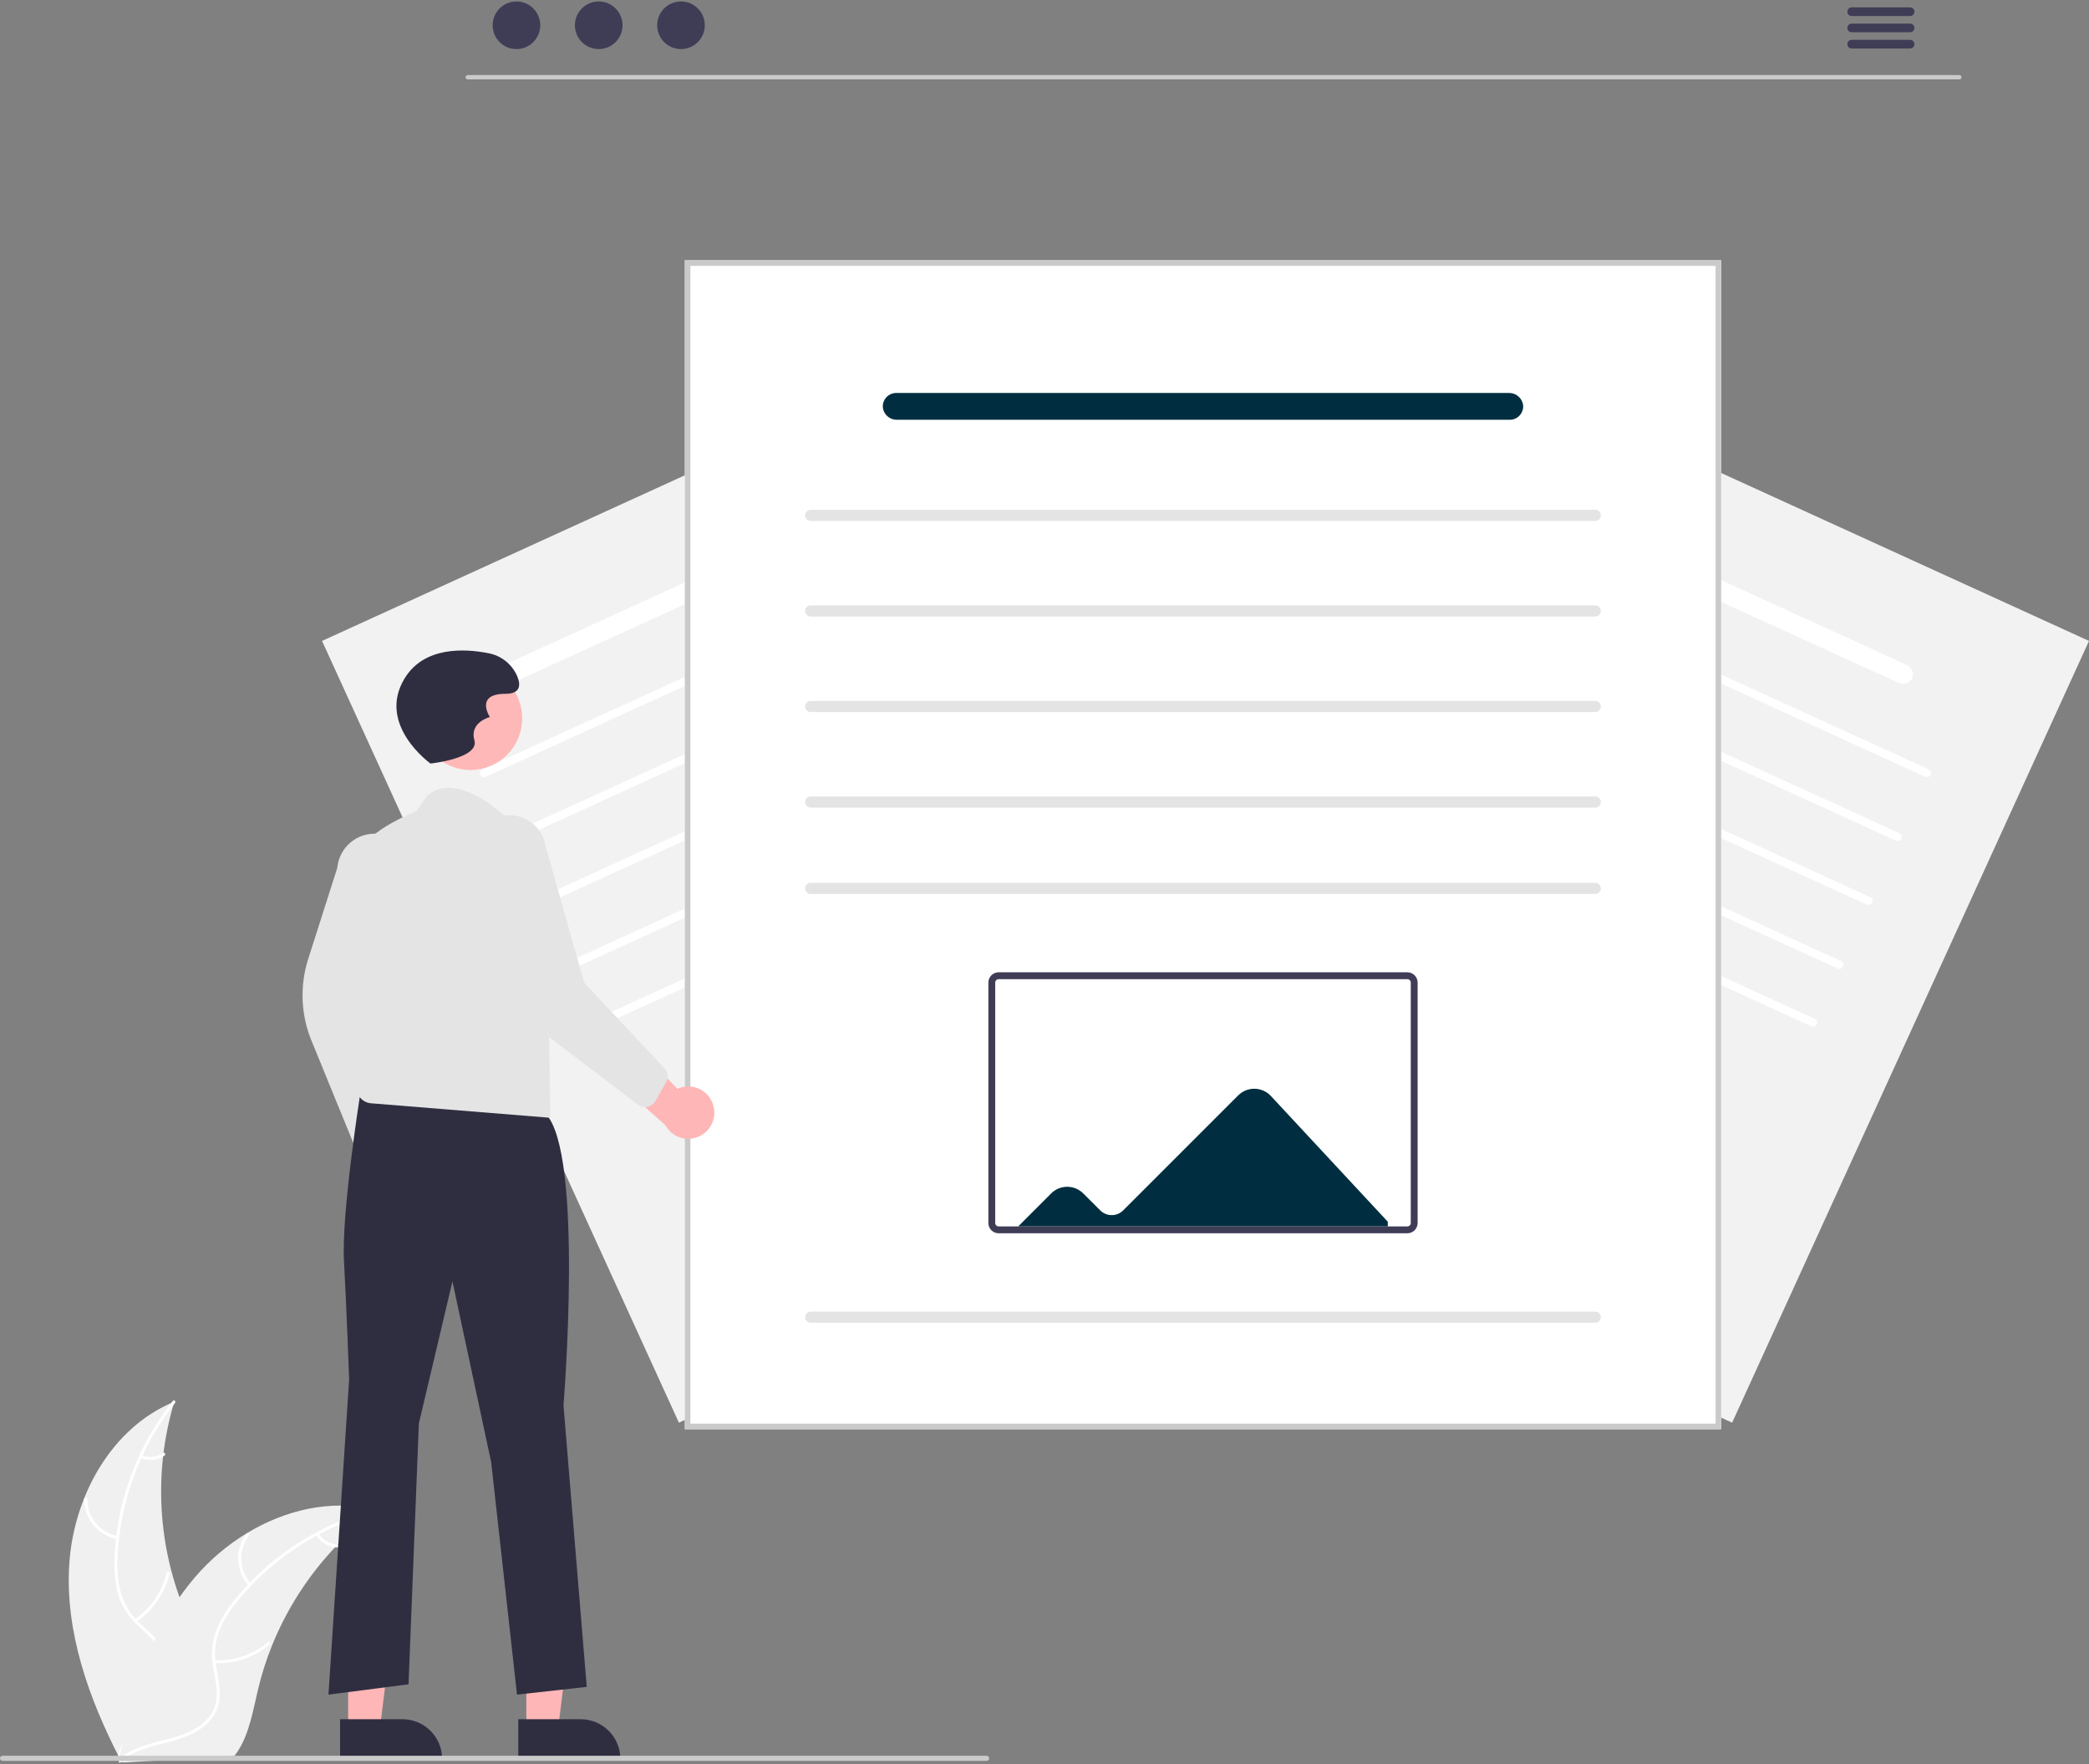 <svg width="540" height="456" viewBox="0 0 540 456" fill="none" xmlns="http://www.w3.org/2000/svg">
<rect x="0" y="0" width="540" height="456" fill="#808080" stroke="none"/>
<g clip-path="url(#clip0_1838_9155)">
<path d="M447.751 367.742L268.598 285.956L360.847 83.886L540 165.673L447.751 367.742Z" fill="#F2F2F2"/>
<path d="M475.042 250.351L339.418 188.436C339.163 188.319 338.964 188.106 338.866 187.843C338.768 187.58 338.778 187.289 338.895 187.033C339.012 186.778 339.225 186.579 339.488 186.481C339.751 186.383 340.042 186.393 340.298 186.51L475.922 248.425C476.177 248.541 476.376 248.755 476.474 249.018C476.572 249.281 476.562 249.572 476.445 249.827C476.329 250.083 476.115 250.282 475.852 250.38C475.589 250.478 475.298 250.468 475.042 250.351Z" fill="white"/>
<path d="M482.584 233.831L346.96 171.917C346.833 171.859 346.72 171.777 346.625 171.675C346.53 171.573 346.456 171.454 346.408 171.323C346.359 171.193 346.337 171.055 346.341 170.916C346.346 170.777 346.379 170.64 346.436 170.514C346.494 170.387 346.576 170.273 346.678 170.178C346.78 170.084 346.899 170.01 347.029 169.961C347.16 169.913 347.298 169.89 347.437 169.895C347.576 169.9 347.713 169.932 347.839 169.99L483.463 231.905C483.59 231.963 483.704 232.045 483.798 232.147C483.893 232.248 483.967 232.368 484.015 232.498C484.064 232.628 484.087 232.767 484.082 232.906C484.077 233.045 484.044 233.181 483.987 233.308C483.929 233.434 483.847 233.548 483.745 233.643C483.643 233.738 483.524 233.812 483.394 233.86C483.263 233.909 483.125 233.931 482.986 233.926C482.847 233.921 482.71 233.889 482.584 233.831Z" fill="white"/>
<path d="M490.126 217.311L354.502 155.397C354.375 155.339 354.262 155.257 354.167 155.155C354.072 155.053 353.998 154.934 353.95 154.803C353.901 154.673 353.879 154.535 353.883 154.396C353.888 154.257 353.921 154.12 353.978 153.994C354.036 153.867 354.118 153.753 354.22 153.658C354.322 153.564 354.441 153.49 354.571 153.441C354.702 153.393 354.84 153.37 354.979 153.375C355.118 153.38 355.255 153.412 355.381 153.47L491.005 215.385C491.26 215.502 491.458 215.715 491.556 215.978C491.654 216.241 491.643 216.532 491.527 216.787C491.41 217.042 491.197 217.241 490.935 217.339C490.672 217.437 490.381 217.427 490.126 217.311Z" fill="white"/>
<path d="M497.667 200.791L362.043 138.876C361.917 138.819 361.803 138.737 361.708 138.635C361.614 138.533 361.54 138.414 361.491 138.283C361.443 138.153 361.42 138.015 361.425 137.876C361.43 137.737 361.462 137.6 361.52 137.474C361.578 137.347 361.66 137.233 361.762 137.138C361.863 137.044 361.983 136.97 362.113 136.921C362.243 136.873 362.382 136.85 362.521 136.855C362.66 136.86 362.796 136.892 362.923 136.95L498.547 198.865C498.673 198.923 498.787 199.005 498.882 199.107C498.977 199.208 499.05 199.328 499.099 199.458C499.148 199.588 499.17 199.727 499.165 199.866C499.16 200.005 499.128 200.141 499.07 200.268C499.012 200.394 498.93 200.508 498.829 200.603C498.727 200.698 498.607 200.772 498.477 200.82C498.347 200.869 498.208 200.891 498.069 200.886C497.93 200.881 497.794 200.849 497.667 200.791Z" fill="white"/>
<path d="M468.227 265.281L332.603 203.366C332.477 203.308 332.363 203.226 332.268 203.124C332.173 203.022 332.099 202.903 332.051 202.773C332.002 202.642 331.98 202.504 331.985 202.365C331.989 202.226 332.022 202.089 332.08 201.963C332.137 201.836 332.219 201.722 332.321 201.628C332.423 201.533 332.542 201.459 332.673 201.411C332.803 201.362 332.941 201.339 333.08 201.344C333.219 201.349 333.356 201.382 333.482 201.439L469.106 263.354C469.362 263.471 469.56 263.684 469.659 263.947C469.757 264.21 469.746 264.502 469.63 264.757C469.513 265.013 469.3 265.211 469.037 265.309C468.774 265.408 468.482 265.397 468.227 265.281V265.281Z" fill="white"/>
<path d="M490.874 176.559L384.935 128.195C384.339 127.938 383.858 127.472 383.583 126.883C383.309 126.295 383.26 125.627 383.446 125.005C383.56 124.667 383.744 124.357 383.985 124.094C384.227 123.832 384.52 123.623 384.848 123.481C385.175 123.339 385.528 123.268 385.885 123.271C386.242 123.275 386.594 123.353 386.918 123.501L492.825 171.85C493.432 172.108 493.922 172.581 494.201 173.179C494.48 173.777 494.527 174.457 494.335 175.088C494.217 175.421 494.032 175.727 493.789 175.985C493.547 176.243 493.254 176.447 492.929 176.586C492.603 176.724 492.252 176.793 491.899 176.788C491.545 176.784 491.196 176.705 490.874 176.559Z" fill="white"/>
<path d="M83.247 165.673L262.4 83.886L354.648 285.956L175.495 367.742L83.247 165.673Z" fill="#F2F2F2"/>
<path d="M148.204 250.351L283.828 188.436C283.954 188.378 284.068 188.296 284.163 188.194C284.258 188.093 284.332 187.973 284.38 187.843C284.429 187.713 284.451 187.574 284.446 187.435C284.441 187.296 284.409 187.16 284.351 187.033C284.294 186.907 284.212 186.793 284.11 186.698C284.008 186.603 283.889 186.529 283.758 186.481C283.628 186.432 283.49 186.41 283.351 186.415C283.212 186.42 283.075 186.452 282.949 186.51L147.325 248.425C147.198 248.482 147.084 248.564 146.99 248.666C146.895 248.768 146.821 248.887 146.772 249.018C146.724 249.148 146.701 249.286 146.706 249.425C146.711 249.564 146.743 249.701 146.801 249.827C146.859 249.954 146.941 250.068 147.043 250.163C147.145 250.257 147.264 250.331 147.394 250.38C147.525 250.428 147.663 250.451 147.802 250.446C147.941 250.441 148.078 250.409 148.204 250.351Z" fill="white"/>
<path d="M140.663 233.831L276.286 171.917C276.542 171.8 276.741 171.587 276.839 171.323C276.937 171.06 276.927 170.769 276.81 170.514C276.693 170.258 276.48 170.06 276.217 169.961C275.954 169.863 275.662 169.874 275.407 169.99L139.783 231.905C139.657 231.963 139.543 232.045 139.448 232.147C139.353 232.248 139.279 232.368 139.231 232.498C139.182 232.628 139.16 232.767 139.165 232.906C139.17 233.045 139.202 233.181 139.26 233.308C139.317 233.434 139.4 233.548 139.501 233.643C139.603 233.738 139.722 233.812 139.853 233.86C139.983 233.909 140.122 233.931 140.261 233.926C140.399 233.921 140.536 233.889 140.663 233.831H140.663Z" fill="white"/>
<path d="M133.121 217.311L268.745 155.397C269 155.28 269.199 155.067 269.297 154.803C269.395 154.54 269.385 154.249 269.268 153.994C269.152 153.738 268.938 153.539 268.675 153.441C268.412 153.343 268.121 153.354 267.865 153.47L132.242 215.385C131.986 215.502 131.788 215.715 131.69 215.978C131.592 216.241 131.603 216.532 131.719 216.787C131.836 217.043 132.049 217.241 132.312 217.34C132.575 217.438 132.866 217.428 133.121 217.311Z" fill="white"/>
<path d="M125.579 200.791L261.203 138.876C261.329 138.819 261.443 138.737 261.538 138.635C261.633 138.533 261.707 138.414 261.755 138.283C261.804 138.153 261.826 138.015 261.821 137.876C261.816 137.737 261.784 137.6 261.726 137.474C261.669 137.347 261.587 137.233 261.485 137.138C261.383 137.044 261.264 136.97 261.133 136.921C261.003 136.873 260.865 136.85 260.726 136.855C260.587 136.86 260.45 136.892 260.324 136.95L124.7 198.865C124.444 198.982 124.246 199.195 124.147 199.458C124.049 199.721 124.06 200.012 124.176 200.268C124.293 200.523 124.506 200.722 124.769 200.82C125.032 200.918 125.324 200.908 125.579 200.791H125.579Z" fill="white"/>
<path d="M155.02 265.281L290.643 203.366C290.899 203.249 291.098 203.036 291.196 202.773C291.294 202.51 291.284 202.218 291.167 201.963C291.05 201.707 290.837 201.509 290.574 201.411C290.311 201.312 290.019 201.323 289.764 201.439L154.14 263.354C154.014 263.412 153.9 263.494 153.805 263.596C153.71 263.698 153.636 263.817 153.588 263.947C153.539 264.078 153.517 264.216 153.522 264.355C153.527 264.494 153.559 264.631 153.617 264.757C153.674 264.884 153.756 264.998 153.858 265.092C153.96 265.187 154.079 265.261 154.21 265.309C154.34 265.358 154.478 265.38 154.617 265.376C154.756 265.371 154.893 265.338 155.02 265.281H155.02Z" fill="white"/>
<path d="M132.372 176.559L238.311 128.195C238.907 127.938 239.388 127.472 239.663 126.883C239.937 126.295 239.986 125.627 239.8 125.005C239.686 124.667 239.502 124.357 239.261 124.094C239.02 123.832 238.726 123.623 238.398 123.481C238.071 123.339 237.718 123.268 237.361 123.271C237.004 123.275 236.653 123.353 236.328 123.501L130.421 171.85C129.814 172.108 129.324 172.581 129.045 173.179C128.766 173.777 128.719 174.457 128.911 175.088C129.029 175.421 129.215 175.727 129.457 175.985C129.699 176.243 129.992 176.447 130.317 176.586C130.643 176.724 130.994 176.793 131.347 176.788C131.701 176.784 132.05 176.705 132.372 176.559Z" fill="white"/>
<path d="M17.909 404.273C19.04 386.752 28.803 368.975 45.054 362.331C39.575 380.621 40.741 400.26 48.348 417.773C51.306 424.517 55.298 431.709 53.312 438.8C52.077 443.212 48.624 446.737 44.668 449.047C40.711 451.358 36.242 452.612 31.829 453.843L30.992 454.623C22.944 439.019 16.778 421.794 17.909 404.273Z" fill="#F0F0F0"/>
<path d="M45.239 362.65C36.221 374.047 31.023 387.995 30.384 402.514C30.191 405.637 30.492 408.771 31.275 411.801C32.133 414.727 33.759 417.371 35.984 419.456C38.019 421.443 40.332 423.239 41.849 425.685C42.607 426.949 43.089 428.359 43.264 429.822C43.439 431.286 43.303 432.769 42.864 434.176C41.863 437.711 39.651 440.674 37.387 443.497C34.873 446.631 32.213 449.847 31.303 453.858C31.193 454.344 30.445 454.145 30.555 453.66C32.138 446.68 38.567 442.388 41.377 436.02C42.688 433.048 43.111 429.664 41.541 426.702C40.168 424.112 37.785 422.258 35.707 420.265C33.506 418.262 31.83 415.751 30.823 412.951C29.889 409.971 29.468 406.854 29.579 403.733C29.718 396.702 30.961 389.737 33.263 383.093C35.848 375.495 39.714 368.396 44.693 362.101C45.001 361.712 45.545 362.263 45.239 362.65V362.65Z" fill="white"/>
<path d="M30.315 397.827C27.893 397.389 25.706 396.105 24.145 394.203C22.583 392.302 21.748 389.907 21.788 387.447C21.791 387.346 21.832 387.251 21.904 387.181C21.976 387.11 22.072 387.07 22.172 387.069C22.272 387.068 22.369 387.106 22.442 387.176C22.515 387.245 22.558 387.339 22.562 387.439C22.52 389.73 23.298 391.961 24.756 393.729C26.214 395.496 28.256 396.685 30.513 397.079C31.004 397.165 30.802 397.913 30.315 397.827L30.315 397.827Z" fill="white"/>
<path d="M34.819 418.585C38.977 415.755 41.917 411.461 43.05 406.561C43.162 406.075 43.91 406.274 43.798 406.759C42.609 411.857 39.541 416.319 35.207 419.254C34.794 419.534 34.408 418.863 34.819 418.585Z" fill="white"/>
<path d="M36.608 376.184C37.51 376.549 38.488 376.684 39.454 376.577C40.421 376.471 41.346 376.125 42.146 375.573C42.556 375.288 42.942 375.959 42.535 376.242C41.648 376.849 40.626 377.228 39.558 377.349C38.49 377.469 37.409 377.326 36.409 376.932C36.312 376.903 36.23 376.838 36.178 376.75C36.127 376.662 36.112 376.558 36.135 376.459C36.162 376.36 36.226 376.276 36.315 376.224C36.404 376.173 36.509 376.159 36.608 376.184Z" fill="white"/>
<path d="M97.459 390.397C97.208 390.582 96.957 390.767 96.707 390.959C93.35 393.463 90.202 396.236 87.294 399.25C87.065 399.48 86.837 399.716 86.615 399.951C79.687 407.288 74.18 415.847 70.376 425.194C68.866 428.915 67.641 432.745 66.712 436.651C65.429 442.047 64.467 447.998 61.562 452.522C61.264 452.997 60.938 453.453 60.583 453.888L32.008 455.583C31.941 455.555 31.875 455.532 31.807 455.504L30.669 455.624C30.703 455.419 30.743 455.207 30.777 455.002C30.796 454.883 30.821 454.764 30.84 454.645C30.855 454.566 30.87 454.486 30.879 454.414C30.884 454.387 30.889 454.361 30.894 454.341C30.903 454.269 30.919 454.202 30.928 454.136C31.146 452.952 31.372 451.768 31.607 450.583C31.607 450.576 31.607 450.576 31.613 450.569C33.426 441.544 36.009 432.591 39.869 424.315C39.985 424.066 40.1 423.811 40.23 423.561C41.99 419.84 44.052 416.269 46.394 412.884C47.682 411.035 49.064 409.252 50.532 407.542C54.336 403.132 58.81 399.347 63.789 396.327C73.717 390.307 85.46 387.53 96.609 390.186C96.894 390.254 97.173 390.323 97.459 390.397Z" fill="#F0F0F0"/>
<path d="M97.416 390.764C83.355 394.434 70.807 402.442 61.555 413.65C59.521 416.027 57.874 418.71 56.675 421.601C55.598 424.454 55.305 427.543 55.826 430.548C56.255 433.36 57.02 436.186 56.758 439.053C56.603 440.518 56.139 441.935 55.398 443.208C54.657 444.482 53.654 445.585 52.457 446.444C49.529 448.663 45.979 449.697 42.472 450.588C38.578 451.577 34.518 452.543 31.376 455.198C30.996 455.52 30.519 454.911 30.899 454.589C36.364 449.97 44.082 450.413 50.159 447.02C52.995 445.437 55.371 442.989 55.901 439.68C56.363 436.785 55.577 433.87 55.118 431.027C54.567 428.103 54.74 425.089 55.622 422.247C56.67 419.305 58.211 416.563 60.179 414.138C64.522 408.608 69.708 403.795 75.546 399.876C82.185 395.366 89.546 392.025 97.311 389.997C97.792 389.872 97.894 390.639 97.416 390.764Z" fill="white"/>
<path d="M64.322 409.865C62.652 408.058 61.679 405.716 61.577 403.257C61.475 400.799 62.25 398.384 63.764 396.444C64.071 396.052 64.694 396.512 64.386 396.904C62.973 398.708 62.251 400.957 62.351 403.247C62.451 405.536 63.366 407.714 64.93 409.388C65.27 409.752 64.659 410.227 64.322 409.865H64.322Z" fill="white"/>
<path d="M55.42 429.151C60.444 429.395 65.376 427.737 69.231 424.506C69.613 424.186 70.09 424.795 69.709 425.115C65.69 428.47 60.555 430.185 55.327 429.919C54.829 429.894 54.925 429.126 55.42 429.151Z" fill="white"/>
<path d="M82.377 396.374C82.877 397.208 83.577 397.905 84.413 398.401C85.249 398.898 86.195 399.179 87.167 399.22C87.665 399.239 87.569 400.007 87.074 399.988C86.001 399.938 84.956 399.626 84.031 399.08C83.106 398.533 82.329 397.768 81.768 396.851C81.708 396.77 81.681 396.668 81.693 396.567C81.706 396.466 81.756 396.374 81.834 396.308C81.915 396.245 82.017 396.217 82.119 396.229C82.221 396.242 82.313 396.294 82.377 396.374Z" fill="white"/>
<path d="M444.915 369.441H177.027V67.287H444.915V369.441Z" fill="white"/>
<path d="M444.915 369.441H177.027V67.287H444.915V369.441ZM178.468 368.001H443.475V68.727H178.468L178.468 368.001Z" fill="#CACACA"/>
<path d="M412.37 208.763H209.572C209.383 208.763 209.196 208.726 209.021 208.653C208.846 208.581 208.687 208.475 208.554 208.341C208.42 208.207 208.314 208.048 208.241 207.874C208.169 207.699 208.132 207.512 208.132 207.323C208.132 207.133 208.169 206.946 208.241 206.771C208.314 206.597 208.42 206.438 208.554 206.304C208.687 206.17 208.846 206.064 209.021 205.992C209.196 205.92 209.383 205.882 209.572 205.882H412.37C412.752 205.882 413.119 206.034 413.389 206.304C413.659 206.574 413.811 206.941 413.811 207.323C413.811 207.705 413.659 208.071 413.389 208.341C413.119 208.611 412.752 208.763 412.37 208.763Z" fill="#E4E4E4"/>
<path d="M412.37 184.061H209.572C209.19 184.061 208.824 183.909 208.554 183.639C208.284 183.369 208.132 183.002 208.132 182.62C208.132 182.238 208.284 181.872 208.554 181.602C208.824 181.332 209.19 181.18 209.572 181.18H412.37C412.752 181.18 413.119 181.332 413.389 181.602C413.659 181.872 413.811 182.238 413.811 182.62C413.811 183.002 413.659 183.369 413.389 183.639C413.119 183.909 412.752 184.061 412.37 184.061Z" fill="#E4E4E4"/>
<path d="M412.37 159.359H209.572C209.383 159.359 209.196 159.322 209.021 159.249C208.846 159.177 208.687 159.071 208.554 158.937C208.42 158.803 208.314 158.645 208.241 158.47C208.169 158.295 208.132 158.108 208.132 157.919C208.132 157.73 208.169 157.542 208.241 157.368C208.314 157.193 208.42 157.034 208.554 156.9C208.687 156.767 208.846 156.661 209.021 156.588C209.196 156.516 209.383 156.479 209.572 156.479H412.37C412.752 156.479 413.119 156.63 413.389 156.9C413.659 157.17 413.811 157.537 413.811 157.919C413.811 158.301 413.659 158.667 413.389 158.937C413.119 159.207 412.752 159.359 412.37 159.359Z" fill="#E4E4E4"/>
<path d="M412.37 134.657H209.572C209.19 134.657 208.824 134.505 208.554 134.235C208.284 133.965 208.132 133.599 208.132 133.217C208.132 132.835 208.284 132.468 208.554 132.198C208.824 131.928 209.19 131.776 209.572 131.776H412.37C412.752 131.776 413.119 131.928 413.389 132.198C413.659 132.468 413.811 132.835 413.811 133.217C413.811 133.599 413.659 133.965 413.389 134.235C413.119 134.505 412.752 134.657 412.37 134.657Z" fill="#E4E4E4"/>
<path d="M412.37 231.087H209.572C209.19 231.087 208.824 230.935 208.554 230.665C208.284 230.395 208.132 230.029 208.132 229.647C208.132 229.265 208.284 228.898 208.554 228.628C208.824 228.358 209.19 228.207 209.572 228.207H412.37C412.752 228.207 413.119 228.358 413.389 228.628C413.659 228.898 413.811 229.265 413.811 229.647C413.811 230.029 413.659 230.395 413.389 230.665C413.119 230.935 412.752 231.087 412.37 231.087Z" fill="#E4E4E4"/>
<path d="M412.37 341.912H209.572C209.19 341.912 208.824 341.761 208.554 341.49C208.284 341.22 208.132 340.854 208.132 340.472C208.132 340.09 208.284 339.724 208.554 339.454C208.824 339.184 209.19 339.032 209.572 339.032H412.37C412.752 339.032 413.119 339.184 413.389 339.454C413.659 339.724 413.811 340.09 413.811 340.472C413.811 340.854 413.659 341.22 413.389 341.49C413.119 341.761 412.752 341.912 412.37 341.912Z" fill="#E4E4E4"/>
<path d="M363.79 318.793H258.152C257.446 318.792 256.769 318.511 256.27 318.012C255.77 317.513 255.49 316.836 255.489 316.13V253.989C255.49 253.283 255.77 252.606 256.27 252.107C256.769 251.608 257.446 251.327 258.152 251.326H363.79C364.497 251.327 365.173 251.608 365.673 252.107C366.172 252.606 366.453 253.283 366.454 253.989V316.13C366.453 316.836 366.172 317.513 365.673 318.012C365.173 318.511 364.497 318.792 363.79 318.793Z" fill="white"/>
<path d="M328.512 283.293C327.975 282.717 327.327 282.256 326.607 281.935C325.887 281.615 325.111 281.443 324.323 281.429C323.536 281.415 322.753 281.559 322.023 281.853C321.292 282.148 320.628 282.586 320.07 283.142L290.341 312.872C289.555 313.655 288.491 314.096 287.382 314.098C286.272 314.099 285.207 313.662 284.419 312.881L280.016 308.486C279.472 307.942 278.826 307.51 278.114 307.215C277.403 306.92 276.641 306.769 275.871 306.769C275.101 306.769 274.338 306.92 273.627 307.215C272.916 307.51 272.269 307.942 271.725 308.486L263.203 317.017H358.739V315.801L328.512 283.293Z" fill="#002E40"/>
<path d="M363.79 318.793H258.152C257.446 318.792 256.769 318.511 256.27 318.012C255.77 317.513 255.49 316.836 255.489 316.13V253.989C255.49 253.283 255.77 252.606 256.27 252.107C256.769 251.608 257.446 251.327 258.152 251.326H363.79C364.497 251.327 365.173 251.608 365.673 252.107C366.172 252.606 366.453 253.283 366.454 253.989V316.13C366.453 316.836 366.172 317.513 365.673 318.012C365.173 318.511 364.497 318.792 363.79 318.793ZM258.152 253.102C257.917 253.102 257.691 253.196 257.525 253.362C257.358 253.528 257.264 253.754 257.264 253.989V316.13C257.264 316.365 257.358 316.591 257.525 316.757C257.691 316.923 257.917 317.017 258.152 317.017H363.79C364.026 317.017 364.251 316.923 364.418 316.757C364.584 316.591 364.678 316.365 364.678 316.13V253.989C364.678 253.754 364.584 253.528 364.418 253.362C364.251 253.195 364.026 253.102 363.79 253.102L258.152 253.102Z" fill="#3F3D56"/>
<path d="M109.115 308.405C109.382 307.461 109.44 306.47 109.283 305.501C109.126 304.532 108.759 303.609 108.207 302.798C107.655 301.986 106.932 301.306 106.088 300.804C105.245 300.302 104.302 299.991 103.325 299.893L97.79 276.687L89.306 285.727L95.863 306.378C95.808 308.03 96.36 309.644 97.415 310.916C98.47 312.188 99.955 313.028 101.589 313.278C103.222 313.528 104.89 313.17 106.277 312.272C107.664 311.374 108.674 309.998 109.115 308.405Z" fill="#FFB6B6"/>
<path d="M94.319 299.988C93.919 299.855 93.551 299.639 93.239 299.354C92.928 299.069 92.68 298.722 92.511 298.335L80.775 269.629C77.782 262.747 77.391 255.012 79.675 247.863L87.195 224.307C87.309 223.04 87.672 221.809 88.263 220.682C88.854 219.556 89.661 218.557 90.638 217.742C91.615 216.928 92.743 216.314 93.958 215.936C95.172 215.558 96.449 215.423 97.716 215.539C98.983 215.655 100.214 216.02 101.34 216.612C102.465 217.204 103.463 218.012 104.277 218.99C105.09 219.969 105.702 221.097 106.078 222.312C106.455 223.527 106.588 224.805 106.471 226.071L96.498 264.003L103.178 293.793C103.282 294.402 103.197 295.027 102.935 295.586C102.672 296.145 102.244 296.609 101.708 296.917L96.757 299.746C96.226 300.049 95.615 300.183 95.006 300.13C94.772 300.11 94.542 300.063 94.319 299.988Z" fill="#E4E4E4"/>
<path d="M136.061 447.07H144.245L148.139 415.5H136.059L136.061 447.07Z" fill="#FFB6B6"/>
<path d="M133.973 444.398L150.092 444.397H150.092C152.817 444.398 155.429 445.48 157.356 447.406C159.282 449.333 160.365 451.945 160.365 454.67V455.003L133.973 455.004L133.973 444.398Z" fill="#2F2E41"/>
<path d="M89.995 447.07H98.179L102.073 415.5H89.993L89.995 447.07Z" fill="#FFB6B6"/>
<path d="M87.907 444.398L104.026 444.397H104.026C106.751 444.398 109.364 445.48 111.29 447.406C113.216 449.333 114.299 451.945 114.299 454.67V455.003L87.907 455.004L87.907 444.398Z" fill="#2F2E41"/>
<path d="M140.989 287.831L92.989 283.608C92.989 283.608 88.247 313.868 88.914 325.886C89.582 337.903 90.25 356.596 90.25 356.596L84.909 438.046L105.605 435.376L108.275 367.946L116.955 331.227L126.969 377.96L133.645 438.046L151.671 436.043L145.662 363.272C145.662 363.272 151.003 297.845 140.989 287.831Z" fill="#2F2E41"/>
<path d="M121.628 199.037C129.002 199.037 134.98 193.059 134.98 185.685C134.98 178.311 129.002 172.333 121.628 172.333C114.253 172.333 108.275 178.311 108.275 185.685C108.275 193.059 114.253 199.037 121.628 199.037Z" fill="#FFB8B8"/>
<path d="M136.25 215.499L126.713 207.908C126.713 207.908 116.386 199.939 110.328 205.831L107.608 209.719C107.608 209.719 92.187 215.499 92.187 222.843L92.92 263.129C92.92 263.129 87.579 283.826 95.591 285.161L142.259 288.938L141.657 250.444L136.25 215.499Z" fill="#E4E4E4"/>
<path d="M111.28 197.368C111.28 197.368 97.26 187.354 104.604 175.337C109.698 167 120.256 167.66 126.244 168.846C127.857 169.144 129.374 169.829 130.663 170.844C131.953 171.858 132.976 173.171 133.645 174.669C134.647 177.006 134.647 179.343 130.641 179.343C122.63 179.343 126.635 185.351 126.635 185.351C126.635 185.351 121.294 186.686 122.63 191.36C123.965 196.033 111.28 197.368 111.28 197.368Z" fill="#2F2E41"/>
<path d="M184.423 285.858C184.175 284.908 183.721 284.025 183.094 283.27C182.467 282.515 181.682 281.907 180.794 281.488C179.907 281.069 178.938 280.85 177.956 280.846C176.975 280.842 176.005 281.053 175.114 281.464L158.562 264.283L155.843 276.379L171.978 290.84C172.769 292.291 174.064 293.402 175.619 293.961C177.173 294.521 178.88 294.491 180.414 293.877C181.948 293.263 183.203 292.107 183.942 290.629C184.681 289.151 184.852 287.454 184.423 285.858H184.423Z" fill="#FFB6B6"/>
<path d="M167.403 286.119C166.99 286.208 166.564 286.209 166.151 286.121C165.738 286.034 165.348 285.861 165.006 285.613L140.32 266.842C134.247 262.433 129.983 255.967 128.32 248.649L122.838 224.538C122.292 223.388 121.979 222.142 121.915 220.871C121.851 219.6 122.039 218.329 122.467 217.131C122.895 215.933 123.555 214.831 124.41 213.888C125.264 212.945 126.296 212.18 127.447 211.636C128.598 211.093 129.844 210.781 131.115 210.72C132.386 210.659 133.657 210.849 134.854 211.279C136.052 211.71 137.153 212.372 138.094 213.228C139.035 214.085 139.798 215.118 140.34 216.27L151.008 254.011L171.889 276.284C172.288 276.755 172.533 277.338 172.59 277.952C172.647 278.567 172.515 279.185 172.21 279.721L169.381 284.673C169.077 285.203 168.619 285.629 168.067 285.893C167.855 285.994 167.633 286.07 167.403 286.119Z" fill="#E4E4E4"/>
<path d="M506.495 20.524H120.906C120.758 20.523 120.616 20.464 120.512 20.359C120.407 20.254 120.349 20.112 120.349 19.964C120.349 19.816 120.407 19.674 120.512 19.569C120.616 19.464 120.758 19.405 120.906 19.404H506.495C506.644 19.405 506.785 19.464 506.89 19.569C506.994 19.674 507.053 19.816 507.053 19.964C507.053 20.112 506.994 20.254 506.89 20.359C506.785 20.464 506.644 20.523 506.495 20.524Z" fill="#CACACA"/>
<path d="M133.503 12.688C136.903 12.688 139.659 9.932 139.659 6.532C139.659 3.133 136.903 0.376 133.503 0.376C130.103 0.376 127.347 3.133 127.347 6.532C127.347 9.932 130.103 12.688 133.503 12.688Z" fill="#3F3D56"/>
<path d="M154.769 12.688C158.169 12.688 160.925 9.932 160.925 6.532C160.925 3.133 158.169 0.376 154.769 0.376C151.369 0.376 148.613 3.133 148.613 6.532C148.613 9.932 151.369 12.688 154.769 12.688Z" fill="#3F3D56"/>
<path d="M176.035 12.688C179.435 12.688 182.191 9.932 182.191 6.532C182.191 3.133 179.435 0.376 176.035 0.376C172.635 0.376 169.879 3.133 169.879 6.532C169.879 9.932 172.635 12.688 176.035 12.688Z" fill="#3F3D56"/>
<path d="M493.754 4.142H478.644C478.348 4.141 478.064 4.022 477.855 3.813C477.646 3.603 477.528 3.319 477.528 3.023C477.528 2.726 477.646 2.442 477.855 2.233C478.064 2.023 478.348 1.904 478.644 1.903H493.754C494.05 1.904 494.334 2.023 494.543 2.233C494.752 2.442 494.869 2.726 494.869 3.023C494.869 3.319 494.752 3.603 494.543 3.813C494.334 4.022 494.05 4.141 493.754 4.142Z" fill="#3F3D56"/>
<path d="M493.754 8.339H478.644C478.348 8.338 478.064 8.22 477.855 8.01C477.646 7.8 477.528 7.516 477.528 7.22C477.528 6.924 477.646 6.64 477.855 6.43C478.064 6.22 478.348 6.102 478.644 6.101H493.754C494.05 6.102 494.334 6.22 494.543 6.43C494.752 6.64 494.869 6.924 494.869 7.22C494.869 7.516 494.752 7.8 494.543 8.01C494.334 8.22 494.05 8.338 493.754 8.339Z" fill="#3F3D56"/>
<path d="M493.754 12.536H478.644C478.348 12.535 478.064 12.417 477.855 12.207C477.646 11.997 477.528 11.713 477.528 11.417C477.528 11.121 477.646 10.837 477.855 10.627C478.064 10.417 478.348 10.299 478.644 10.298H493.754C494.05 10.299 494.334 10.417 494.543 10.627C494.752 10.837 494.869 11.121 494.869 11.417C494.869 11.713 494.752 11.997 494.543 12.207C494.334 12.417 494.05 12.535 493.754 12.536Z" fill="#3F3D56"/>
<path d="M255.032 455.176H0.668C0.491 455.176 0.321 455.105 0.196 454.98C0.07 454.855 0 454.685 0 454.508C0 454.331 0.07 454.161 0.196 454.036C0.321 453.911 0.491 453.84 0.668 453.84H255.032C255.209 453.84 255.379 453.911 255.504 454.036C255.629 454.161 255.699 454.331 255.699 454.508C255.699 454.685 255.629 454.855 255.504 454.98C255.379 455.105 255.209 455.176 255.032 455.176Z" fill="#CACACA"/>
<path d="M390.276 108.508H231.864C230.982 108.527 230.123 108.221 229.451 107.648C228.779 107.075 228.341 106.276 228.22 105.401C228.17 104.918 228.222 104.431 228.373 103.97C228.523 103.508 228.769 103.084 229.094 102.724C229.418 102.363 229.815 102.075 230.259 101.878C230.702 101.681 231.182 101.579 231.667 101.579H390.03C390.927 101.555 391.8 101.864 392.483 102.447C393.166 103.029 393.609 103.844 393.727 104.733C393.77 105.212 393.712 105.695 393.558 106.151C393.405 106.607 393.157 107.026 392.833 107.381C392.508 107.736 392.113 108.02 391.673 108.214C391.233 108.408 390.757 108.508 390.276 108.508Z" fill="#002E40"/>
</g>
<defs>
<clipPath id="clip0_1838_9155">
<rect width="540" height="456" fill="white"/>
</clipPath>
</defs>
</svg>
